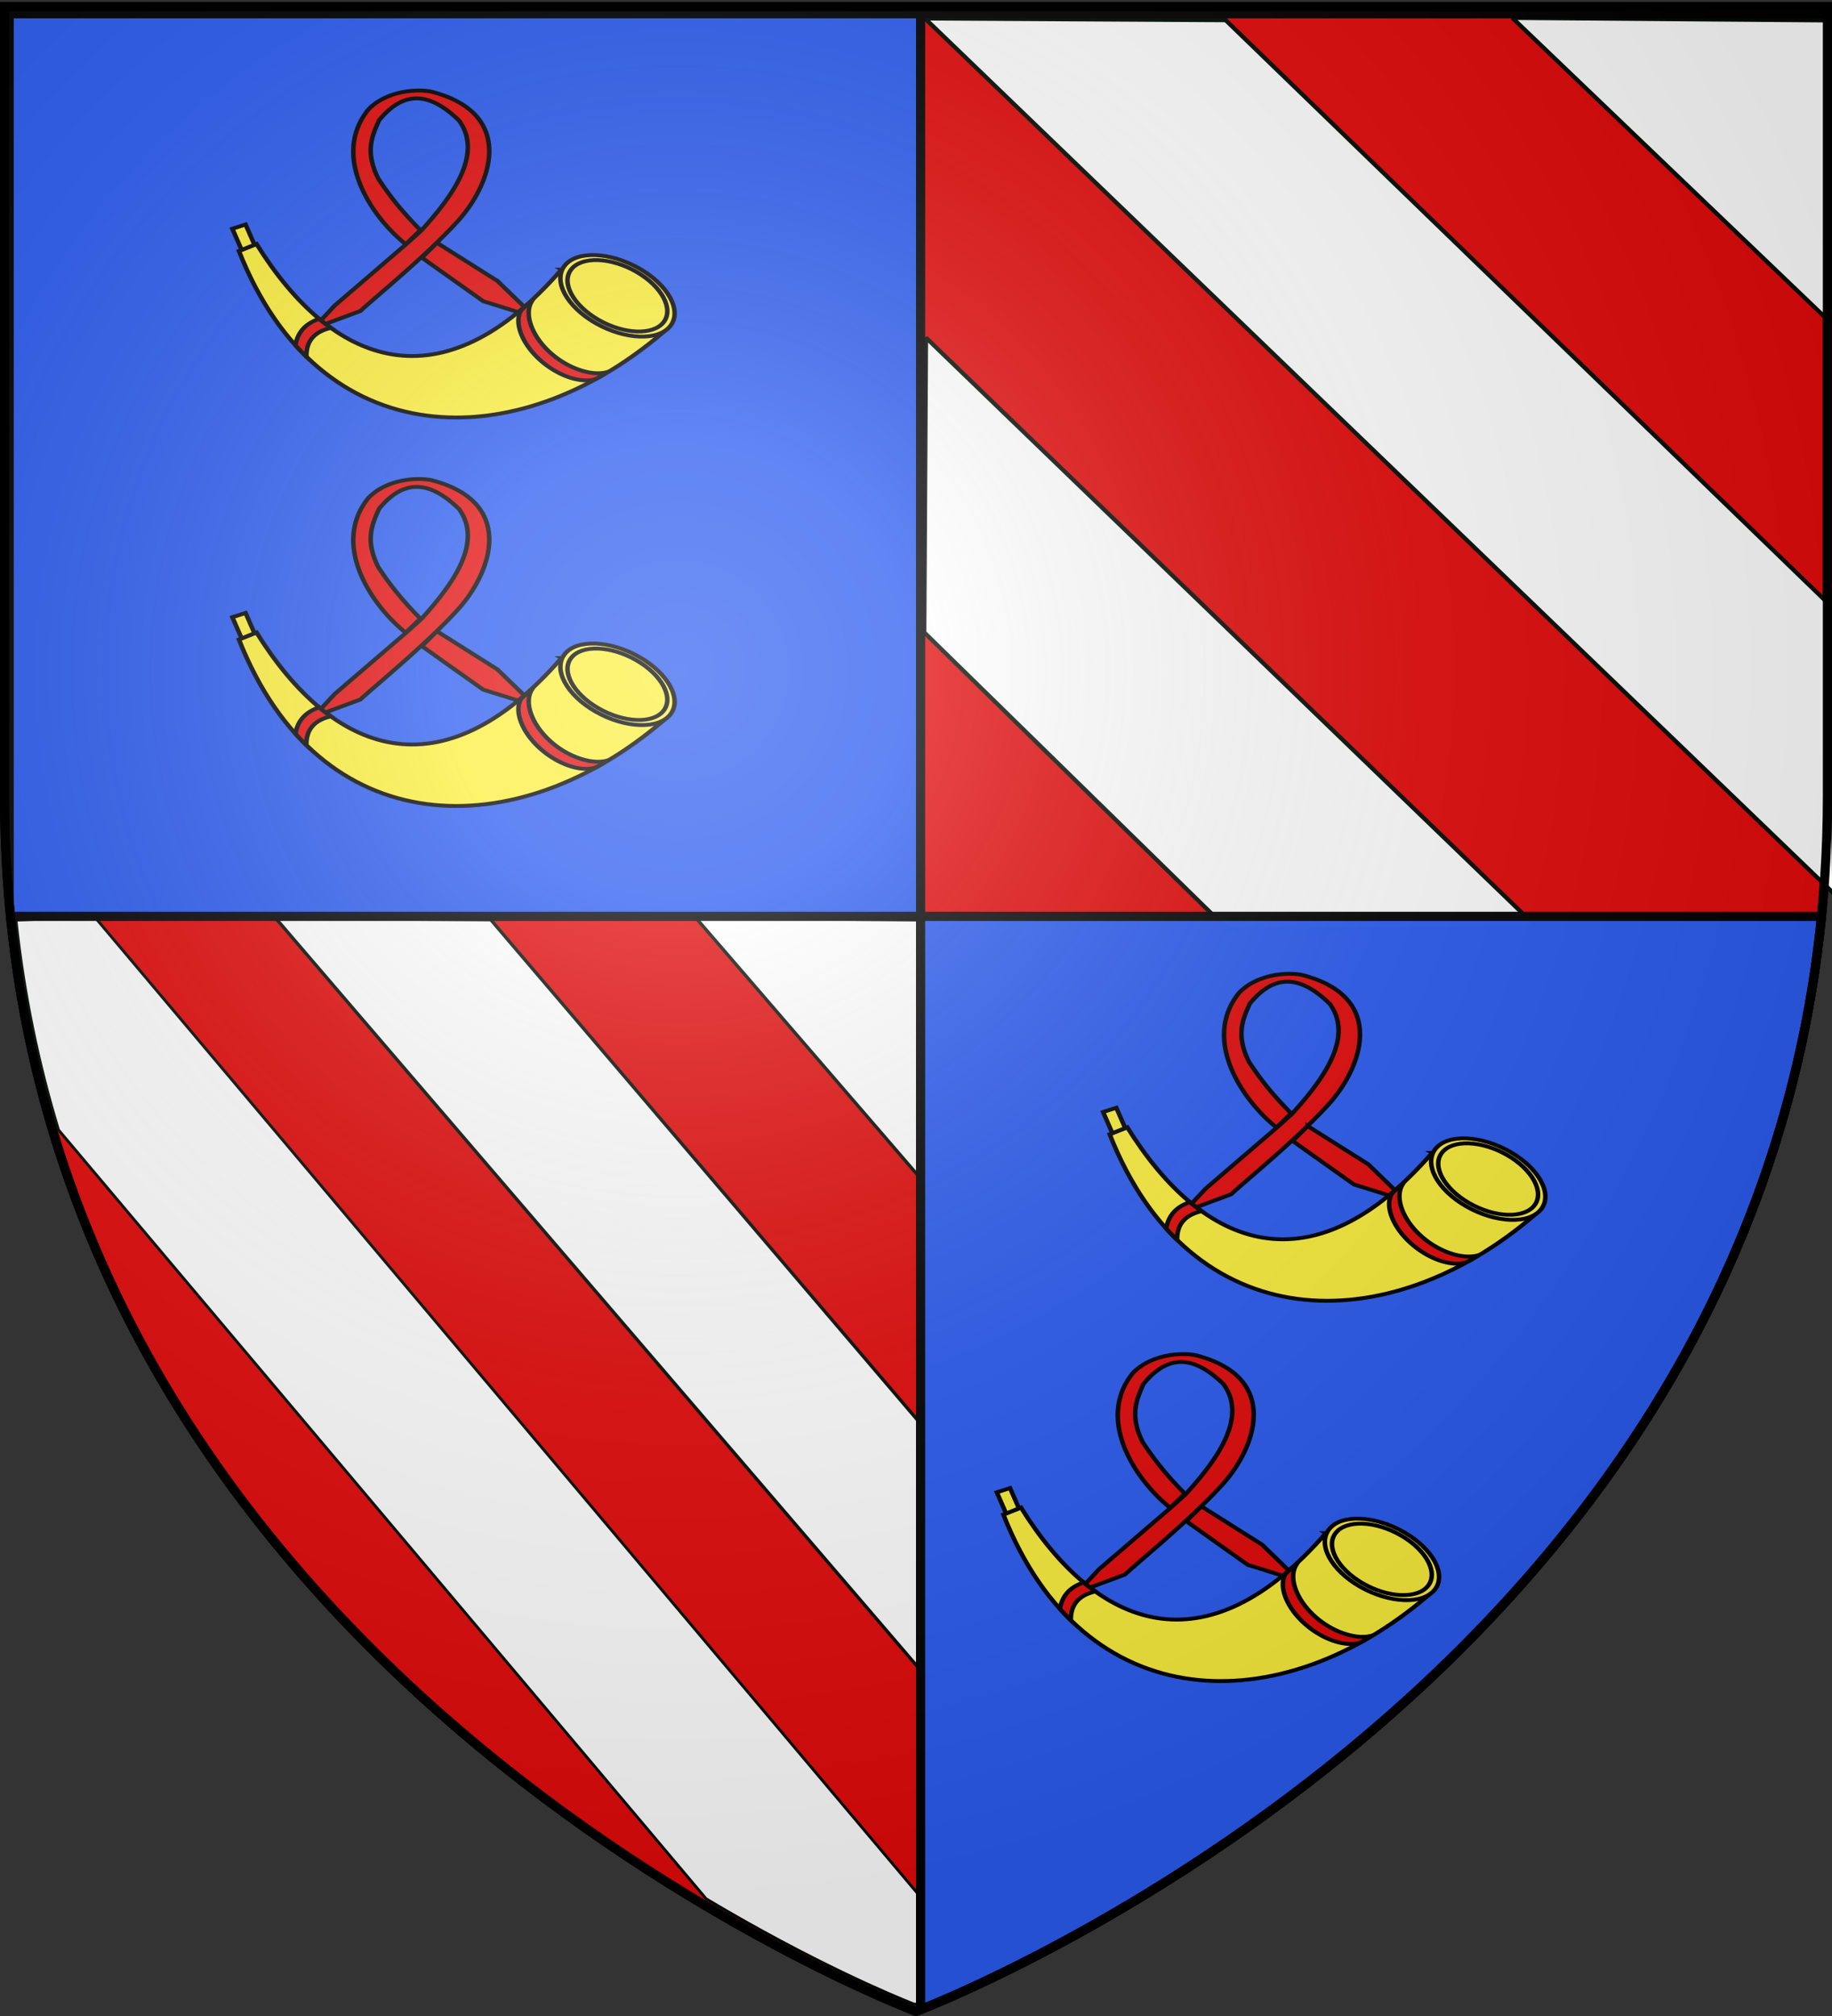 <svg xmlns="http://www.w3.org/2000/svg" xmlns:xlink="http://www.w3.org/1999/xlink" height="660" width="600" version="1.0"><rect width="100%" height="100%" fill="#333333" stroke="none"/><defs><linearGradient id="b"><stop style="stop-color:white;stop-opacity:.314" offset="0"/><stop offset=".19" style="stop-color:white;stop-opacity:.251"/><stop style="stop-color:#6b6b6b;stop-opacity:.125" offset=".6"/><stop style="stop-color:black;stop-opacity:.125" offset="1"/></linearGradient><linearGradient id="a"><stop offset="0" style="stop-color:#fd0000;stop-opacity:1"/><stop style="stop-color:#e77275;stop-opacity:.659" offset=".5"/><stop style="stop-color:black;stop-opacity:.323" offset="1"/></linearGradient><radialGradient xlink:href="#b" id="c" gradientUnits="userSpaceOnUse" gradientTransform="matrix(1.353 0 0 1.349 -77.63 -85.747)" cx="221.445" cy="226.331" fx="221.445" fy="226.331" r="300"/></defs><g style="display:inline"><path style="fill:#e20909;fill-opacity:1;fill-rule:evenodd;stroke:#000;stroke-width:3;stroke-linecap:butt;stroke-linejoin:miter;stroke-miterlimit:4;stroke-dasharray:none;stroke-opacity:1" d="M300 658.5s298.5-112.32 298.5-397.772V2.176H1.5v258.552C1.5 546.18 300 658.5 300 658.5z"/><path d="m16.594 334.75-1.212 207.555L232.684 751.68l221.441-1.211L16.594 334.75z" style="opacity:1;fill:#fff;fill-opacity:1;fill-rule:evenodd;stroke:#030a03;stroke-width:3;stroke-linecap:butt;stroke-linejoin:miter;marker:none;marker-start:none;marker-mid:none;marker-end:none;stroke-miterlimit:0;stroke-dasharray:none;stroke-dashoffset:0;stroke-opacity:1;visibility:visible;display:inline;overflow:visible;enable-background:accumulate" transform="matrix(.458 0 0 .465 295.67 -45.11)"/><path d="m15.82 109.95 650.287 616.46-2.423-202.726-432.852-412.523L15.82 109.95z" style="opacity:1;fill:#fff;fill-opacity:1;fill-rule:evenodd;stroke:#030a03;stroke-width:3;stroke-linecap:butt;stroke-linejoin:miter;marker:none;marker-start:none;marker-mid:none;marker-end:none;stroke-miterlimit:0;stroke-dasharray:none;stroke-dashoffset:0;stroke-opacity:1;visibility:visible;display:inline;overflow:visible;enable-background:accumulate" transform="matrix(.458 0 0 .465 295.67 -45.11)"/><path d="M435.846 109.56 666.73 327.222l-1.168-212.036-4.063-3.874-225.654-1.754z" style="opacity:1;fill:#fff;fill-opacity:1;fill-rule:evenodd;stroke:#030a03;stroke-width:3;stroke-linecap:butt;stroke-linejoin:miter;marker:none;marker-start:none;marker-mid:none;marker-end:none;stroke-miterlimit:0;stroke-dasharray:none;stroke-dashoffset:0;stroke-opacity:1;visibility:visible;display:inline;overflow:visible;enable-background:accumulate" transform="matrix(.458 0 0 .465 295.67 -45.11)"/><path style="fill:#fff;fill-opacity:1;fill-rule:evenodd;stroke:#030a03;stroke-width:.935;stroke-linecap:butt;stroke-linejoin:miter;marker:none;marker-start:none;marker-mid:none;marker-end:none;stroke-miterlimit:0;stroke-dasharray:none;stroke-dashoffset:0;stroke-opacity:1;visibility:visible;display:inline;overflow:visible;enable-background:accumulate" d="m31 300.188-25.781 1.03c2.595 24.274 7.386 47.158 13.937 68.688l212.125 251.75c35.013 20.875 61.189 31.733 67.906 34.407l1.75.187-.28-36.219L31 300.188z"/><path style="fill:#fff;fill-opacity:1;fill-rule:evenodd;stroke:#030a03;stroke-width:1.09;stroke-linecap:butt;stroke-linejoin:miter;marker:none;marker-start:none;marker-mid:none;marker-end:none;stroke-miterlimit:0;stroke-dasharray:none;stroke-dashoffset:0;stroke-opacity:1;visibility:visible;display:inline;overflow:visible;enable-background:accumulate" d="m90.265 300.575 213 248.302-.794-81.656-141.78-166.158-70.426-.488z"/><path style="fill:#fff;fill-opacity:1;fill-rule:evenodd;stroke:#030a03;stroke-width:1.09;stroke-linecap:butt;stroke-linejoin:miter;marker:none;marker-start:none;marker-mid:none;marker-end:none;stroke-miterlimit:0;stroke-dasharray:none;stroke-dashoffset:0;stroke-opacity:1;visibility:visible;display:inline;overflow:visible;enable-background:accumulate" d="m227.843 300.418 75.626 87.671-.383-85.404-1.33-1.561-73.913-.706z"/></g><g style="display:inline"><path style="opacity:.99;fill:#2b5df2;fill-opacity:1;stroke:#000;stroke-width:3;stroke-miterlimit:4;stroke-dasharray:none;stroke-opacity:1" d="M301.5 3v1.5H597V3H301.5zm0 1.5H3v290.656c.14 1.612.278 3.244.438 4.844H301.5V4.5zm0 295.5v357h2.219c32.387-13.27 269.025-118.07 292.844-357H301.5z"/><path style="fill:#fcef3c;fill-opacity:1;fill-rule:evenodd;stroke:#000;stroke-width:3;stroke-linecap:butt;stroke-linejoin:miter;stroke-miterlimit:4;stroke-dasharray:none;stroke-opacity:1" d="M-193.528 358.75c-79.534 106.414-151.531 74.892-202.117-19.763l-11.678 5.39c53.532 158.199 183.948 159.633 281.167 62.88l-67.372-48.508z" transform="matrix(.494 0 0 .424 279.47 -63.848)"/><path style="fill:#fcef3c;fill-opacity:1;fill-rule:evenodd;stroke:#000;stroke-width:3;stroke-linejoin:miter;stroke-miterlimit:4;stroke-dasharray:none;stroke-opacity:1" d="M-191.36 355.703c-7.94 11.69 1.306 31.602 20.652 44.471 19.346 12.87 41.463 13.821 49.396 2.126 7.94-11.69-1.307-31.602-20.653-44.47-19.346-12.87-41.462-13.822-49.396-2.127z" transform="matrix(.494 0 0 .424 279.47 -63.848)"/><path style="fill:#fcef3c;fill-opacity:1;fill-rule:evenodd;stroke:#000;stroke-width:3;stroke-linejoin:miter;stroke-miterlimit:4;stroke-dasharray:none;stroke-opacity:1" d="M-186.997 358.565c-6.936 10.243 1.142 27.691 18.044 38.968 16.9 11.277 36.223 12.11 43.153 1.863 6.937-10.243-1.142-27.691-18.043-38.968-16.901-11.276-36.223-12.11-43.154-1.863z" transform="matrix(.494 0 0 .424 279.47 -63.848)"/><path style="fill:#e20909;fill-opacity:1;fill-rule:evenodd;stroke:#000;stroke-width:3;stroke-linecap:butt;stroke-linejoin:miter;stroke-miterlimit:4;stroke-dasharray:none;stroke-opacity:1" d="M-213.278 383.472c-4.989 9.682-.053 26.321 12.325 39.355 11.653 12.271 27.331 18.208 37.393 15.176-.52.718-6.046 4.938-8.307 5.597-9.855 2.875-24.552-3.202-35.924-15.178-11.61-12.224-16.84-27.625-12.957-37.22.794-1.96 6.096-7.093 7.47-7.73zM-354.097 396.782a137.652 137.652 0 0 0 7.739 6.967c-10.06 2.765-16.434 9.199-16.228 22.23a177.062 177.062 0 0 1-7.267-8.79c1.375-9.434 6.065-16.616 15.756-20.407z" transform="matrix(.494 0 0 .424 279.47 -63.848)"/><path style="fill:#e20909;fill-opacity:1;fill-rule:evenodd;stroke:#000;stroke-width:3;stroke-linecap:butt;stroke-linejoin:miter;stroke-miterlimit:4;stroke-dasharray:none;stroke-opacity:1" d="M-279.904 221.323c56.024 16.645 40.741 70.281 17.878 99.787-20.483 26.434-55.308 59.321-64.739 69.605l-23.109 9.99a140.865 140.865 0 0 1-3.065-2.83l9.153-11.426 47.311-47.289 9.947-10.42c18.732-24.096 42.043-58.31 25.06-85.166-17.145-19.238-34.853-25.863-52.992 0-4.653 12.123-9.36 24.191-.472 44.931 6.635 11.626 13.857 23.178 27.932 39.764l-9.712 10.891c-22.338-20.625-49.995-67.82-24.726-104.118 11.671-14.07 31.12-16.011 41.534-13.72zm3.88 116.722 40.108 29.476 17.792 20.043a208.037 208.037 0 0 1-4.051 4.009l-23.195-8.425c-8.813-7.32-31.83-26.227-40.644-33.655l9.99-11.448z" transform="matrix(.494 0 0 .424 279.47 -63.848)"/><path style="fill:#fcef3c;fill-opacity:1;fill-rule:evenodd;stroke:#000;stroke-width:3;stroke-linejoin:miter;stroke-miterlimit:4;stroke-dasharray:none;stroke-opacity:1" d="m-402.908 323.919 5.895 15.691-8.532 3.945-6.13-16.357 8.767-3.28z" transform="matrix(.494 0 0 .424 279.47 -63.848)"/><g style="display:inline"><path style="fill:#fcef3c;fill-opacity:1;fill-rule:evenodd;stroke:#000;stroke-width:3;stroke-linecap:butt;stroke-linejoin:miter;stroke-miterlimit:4;stroke-dasharray:none;stroke-opacity:1" d="M-193.528 358.75c-79.534 106.414-151.531 74.892-202.117-19.763l-11.678 5.39c53.532 158.199 183.948 159.633 281.167 62.88l-67.372-48.508z" transform="matrix(.494 0 0 .424 279.47 63.332)"/><path style="fill:#fcef3c;fill-opacity:1;fill-rule:evenodd;stroke:#000;stroke-width:3;stroke-linejoin:miter;stroke-miterlimit:4;stroke-dasharray:none;stroke-opacity:1" d="M-191.36 355.703c-7.94 11.69 1.306 31.602 20.652 44.471 19.346 12.87 41.463 13.821 49.396 2.126 7.94-11.69-1.307-31.602-20.653-44.47-19.346-12.87-41.462-13.822-49.396-2.127z" transform="matrix(.494 0 0 .424 279.47 63.332)"/><path style="fill:#fcef3c;fill-opacity:1;fill-rule:evenodd;stroke:#000;stroke-width:3;stroke-linejoin:miter;stroke-miterlimit:4;stroke-dasharray:none;stroke-opacity:1" d="M-186.997 358.565c-6.936 10.243 1.142 27.691 18.044 38.968 16.9 11.277 36.223 12.11 43.153 1.863 6.937-10.243-1.142-27.691-18.043-38.968-16.901-11.276-36.223-12.11-43.154-1.863z" transform="matrix(.494 0 0 .424 279.47 63.332)"/><path style="fill:#e20909;fill-opacity:1;fill-rule:evenodd;stroke:#000;stroke-width:3;stroke-linecap:butt;stroke-linejoin:miter;stroke-miterlimit:4;stroke-dasharray:none;stroke-opacity:1" d="M-213.278 383.472c-4.989 9.682-.053 26.321 12.325 39.355 11.653 12.271 27.331 18.208 37.393 15.176-.52.718-6.046 4.938-8.307 5.597-9.855 2.875-24.552-3.202-35.924-15.178-11.61-12.224-16.84-27.625-12.957-37.22.794-1.96 6.096-7.093 7.47-7.73zM-354.097 396.782a137.652 137.652 0 0 0 7.739 6.967c-10.06 2.765-16.434 9.199-16.228 22.23a177.062 177.062 0 0 1-7.267-8.79c1.375-9.434 6.065-16.616 15.756-20.407z" transform="matrix(.494 0 0 .424 279.47 63.332)"/><path style="fill:#e20909;fill-opacity:1;fill-rule:evenodd;stroke:#000;stroke-width:3;stroke-linecap:butt;stroke-linejoin:miter;stroke-miterlimit:4;stroke-dasharray:none;stroke-opacity:1" d="M-279.904 221.323c56.024 16.645 40.741 70.281 17.878 99.787-20.483 26.434-55.308 59.321-64.739 69.605l-23.109 9.99a140.865 140.865 0 0 1-3.065-2.83l9.153-11.426 47.311-47.289 9.947-10.42c18.732-24.096 42.043-58.31 25.06-85.166-17.145-19.238-34.853-25.863-52.992 0-4.653 12.123-9.36 24.191-.472 44.931 6.635 11.626 13.857 23.178 27.932 39.764l-9.712 10.891c-22.338-20.625-49.995-67.82-24.726-104.118 11.671-14.07 31.12-16.011 41.534-13.72zm3.88 116.722 40.108 29.476 17.792 20.043a208.037 208.037 0 0 1-4.051 4.009l-23.195-8.425c-8.813-7.32-31.83-26.227-40.644-33.655l9.99-11.448z" transform="matrix(.494 0 0 .424 279.47 63.332)"/><path style="fill:#fcef3c;fill-opacity:1;fill-rule:evenodd;stroke:#000;stroke-width:3;stroke-linejoin:miter;stroke-miterlimit:4;stroke-dasharray:none;stroke-opacity:1" d="m-402.908 323.919 5.895 15.691-8.532 3.945-6.13-16.357 8.767-3.28z" transform="matrix(.494 0 0 .424 279.47 63.332)"/></g><g style="display:inline"><path d="M-193.528 358.75c-79.534 106.414-151.531 74.892-202.117-19.763l-11.678 5.39c53.532 158.199 183.948 159.633 281.167 62.88l-67.372-48.508z" style="fill:#fcef3c;fill-opacity:1;fill-rule:evenodd;stroke:#000;stroke-width:3;stroke-linecap:butt;stroke-linejoin:miter;stroke-miterlimit:4;stroke-dasharray:none;stroke-opacity:1" transform="matrix(.494 0 0 .424 564.646 225.32)"/><path d="M-191.36 355.703c-7.94 11.69 1.306 31.602 20.652 44.471 19.346 12.87 41.463 13.821 49.396 2.126 7.94-11.69-1.307-31.602-20.653-44.47-19.346-12.87-41.462-13.822-49.396-2.127z" style="fill:#fcef3c;fill-opacity:1;fill-rule:evenodd;stroke:#000;stroke-width:3;stroke-linejoin:miter;stroke-miterlimit:4;stroke-dasharray:none;stroke-opacity:1" transform="matrix(.494 0 0 .424 564.646 225.32)"/><path d="M-186.997 358.565c-6.936 10.243 1.142 27.691 18.044 38.968 16.9 11.277 36.223 12.11 43.153 1.863 6.937-10.243-1.142-27.691-18.043-38.968-16.901-11.276-36.223-12.11-43.154-1.863z" style="fill:#fcef3c;fill-opacity:1;fill-rule:evenodd;stroke:#000;stroke-width:3;stroke-linejoin:miter;stroke-miterlimit:4;stroke-dasharray:none;stroke-opacity:1" transform="matrix(.494 0 0 .424 564.646 225.32)"/><path d="M-213.278 383.472c-4.989 9.682-.053 26.321 12.325 39.355 11.653 12.271 27.331 18.208 37.393 15.176-.52.718-6.046 4.938-8.307 5.597-9.855 2.875-24.552-3.202-35.924-15.178-11.61-12.224-16.84-27.625-12.957-37.22.794-1.96 6.096-7.093 7.47-7.73zM-354.097 396.782a137.652 137.652 0 0 0 7.739 6.967c-10.06 2.765-16.434 9.199-16.228 22.23a177.062 177.062 0 0 1-7.267-8.79c1.375-9.434 6.065-16.616 15.756-20.407z" style="fill:#e20909;fill-opacity:1;fill-rule:evenodd;stroke:#000;stroke-width:3;stroke-linecap:butt;stroke-linejoin:miter;stroke-miterlimit:4;stroke-dasharray:none;stroke-opacity:1" transform="matrix(.494 0 0 .424 564.646 225.32)"/><path d="M-279.904 221.323c56.024 16.645 40.741 70.281 17.878 99.787-20.483 26.434-55.308 59.321-64.739 69.605l-23.109 9.99a140.865 140.865 0 0 1-3.065-2.83l9.153-11.426 47.311-47.289 9.947-10.42c18.732-24.096 42.043-58.31 25.06-85.166-17.145-19.238-34.853-25.863-52.992 0-4.653 12.123-9.36 24.191-.472 44.931 6.635 11.626 13.857 23.178 27.932 39.764l-9.712 10.891c-22.338-20.625-49.995-67.82-24.726-104.118 11.671-14.07 31.12-16.011 41.534-13.72zm3.88 116.722 40.108 29.476 17.792 20.043a208.037 208.037 0 0 1-4.051 4.009l-23.195-8.425c-8.813-7.32-31.83-26.227-40.644-33.655l9.99-11.448z" style="fill:#e20909;fill-opacity:1;fill-rule:evenodd;stroke:#000;stroke-width:3;stroke-linecap:butt;stroke-linejoin:miter;stroke-miterlimit:4;stroke-dasharray:none;stroke-opacity:1" transform="matrix(.494 0 0 .424 564.646 225.32)"/><path d="m-402.908 323.919 5.895 15.691-8.532 3.945-6.13-16.357 8.767-3.28z" style="fill:#fcef3c;fill-opacity:1;fill-rule:evenodd;stroke:#000;stroke-width:3;stroke-linejoin:miter;stroke-miterlimit:4;stroke-dasharray:none;stroke-opacity:1" transform="matrix(.494 0 0 .424 564.646 225.32)"/></g><g style="display:inline"><path d="M-193.528 358.75c-79.534 106.414-151.531 74.892-202.117-19.763l-11.678 5.39c53.532 158.199 183.948 159.633 281.167 62.88l-67.372-48.508z" style="fill:#fcef3c;fill-opacity:1;fill-rule:evenodd;stroke:#000;stroke-width:3;stroke-linecap:butt;stroke-linejoin:miter;stroke-miterlimit:4;stroke-dasharray:none;stroke-opacity:1" transform="matrix(.494 0 0 .424 529.839 349.823)"/><path d="M-191.36 355.703c-7.94 11.69 1.306 31.602 20.652 44.471 19.346 12.87 41.463 13.821 49.396 2.126 7.94-11.69-1.307-31.602-20.653-44.47-19.346-12.87-41.462-13.822-49.396-2.127z" style="fill:#fcef3c;fill-opacity:1;fill-rule:evenodd;stroke:#000;stroke-width:3;stroke-linejoin:miter;stroke-miterlimit:4;stroke-dasharray:none;stroke-opacity:1" transform="matrix(.494 0 0 .424 529.839 349.823)"/><path d="M-186.997 358.565c-6.936 10.243 1.142 27.691 18.044 38.968 16.9 11.277 36.223 12.11 43.153 1.863 6.937-10.243-1.142-27.691-18.043-38.968-16.901-11.276-36.223-12.11-43.154-1.863z" style="fill:#fcef3c;fill-opacity:1;fill-rule:evenodd;stroke:#000;stroke-width:3;stroke-linejoin:miter;stroke-miterlimit:4;stroke-dasharray:none;stroke-opacity:1" transform="matrix(.494 0 0 .424 529.839 349.823)"/><path d="M-213.278 383.472c-4.989 9.682-.053 26.321 12.325 39.355 11.653 12.271 27.331 18.208 37.393 15.176-.52.718-6.046 4.938-8.307 5.597-9.855 2.875-24.552-3.202-35.924-15.178-11.61-12.224-16.84-27.625-12.957-37.22.794-1.96 6.096-7.093 7.47-7.73zM-354.097 396.782a137.652 137.652 0 0 0 7.739 6.967c-10.06 2.765-16.434 9.199-16.228 22.23a177.062 177.062 0 0 1-7.267-8.79c1.375-9.434 6.065-16.616 15.756-20.407z" style="fill:#e20909;fill-opacity:1;fill-rule:evenodd;stroke:#000;stroke-width:3;stroke-linecap:butt;stroke-linejoin:miter;stroke-miterlimit:4;stroke-dasharray:none;stroke-opacity:1" transform="matrix(.494 0 0 .424 529.839 349.823)"/><path d="M-279.904 221.323c56.024 16.645 40.741 70.281 17.878 99.787-20.483 26.434-55.308 59.321-64.739 69.605l-23.109 9.99a140.865 140.865 0 0 1-3.065-2.83l9.153-11.426 47.311-47.289 9.947-10.42c18.732-24.096 42.043-58.31 25.06-85.166-17.145-19.238-34.853-25.863-52.992 0-4.653 12.123-9.36 24.191-.472 44.931 6.635 11.626 13.857 23.178 27.932 39.764l-9.712 10.891c-22.338-20.625-49.995-67.82-24.726-104.118 11.671-14.07 31.12-16.011 41.534-13.72zm3.88 116.722 40.108 29.476 17.792 20.043a208.037 208.037 0 0 1-4.051 4.009l-23.195-8.425c-8.813-7.32-31.83-26.227-40.644-33.655l9.99-11.448z" style="fill:#e20909;fill-opacity:1;fill-rule:evenodd;stroke:#000;stroke-width:3;stroke-linecap:butt;stroke-linejoin:miter;stroke-miterlimit:4;stroke-dasharray:none;stroke-opacity:1" transform="matrix(.494 0 0 .424 529.839 349.823)"/><path d="m-402.908 323.919 5.895 15.691-8.532 3.945-6.13-16.357 8.767-3.28z" style="fill:#fcef3c;fill-opacity:1;fill-rule:evenodd;stroke:#000;stroke-width:3;stroke-linejoin:miter;stroke-miterlimit:4;stroke-dasharray:none;stroke-opacity:1" transform="matrix(.494 0 0 .424 529.839 349.823)"/></g></g><path d="M300 658.5s298.5-112.32 298.5-397.772V2.176H1.5v258.552C1.5 546.18 300 658.5 300 658.5z" style="opacity:1;fill:url(#c);fill-opacity:1;fill-rule:evenodd;stroke:none;stroke-width:1px;stroke-linecap:butt;stroke-linejoin:miter;stroke-opacity:1"/><path d="M300 658.5S1.5 546.18 1.5 260.728V2.176h597v258.552C598.5 546.18 300 658.5 300 658.5z" style="opacity:1;fill:none;fill-opacity:1;fill-rule:evenodd;stroke:#000;stroke-width:3;stroke-linecap:butt;stroke-linejoin:miter;stroke-miterlimit:4;stroke-dasharray:none;stroke-opacity:1"/></svg>